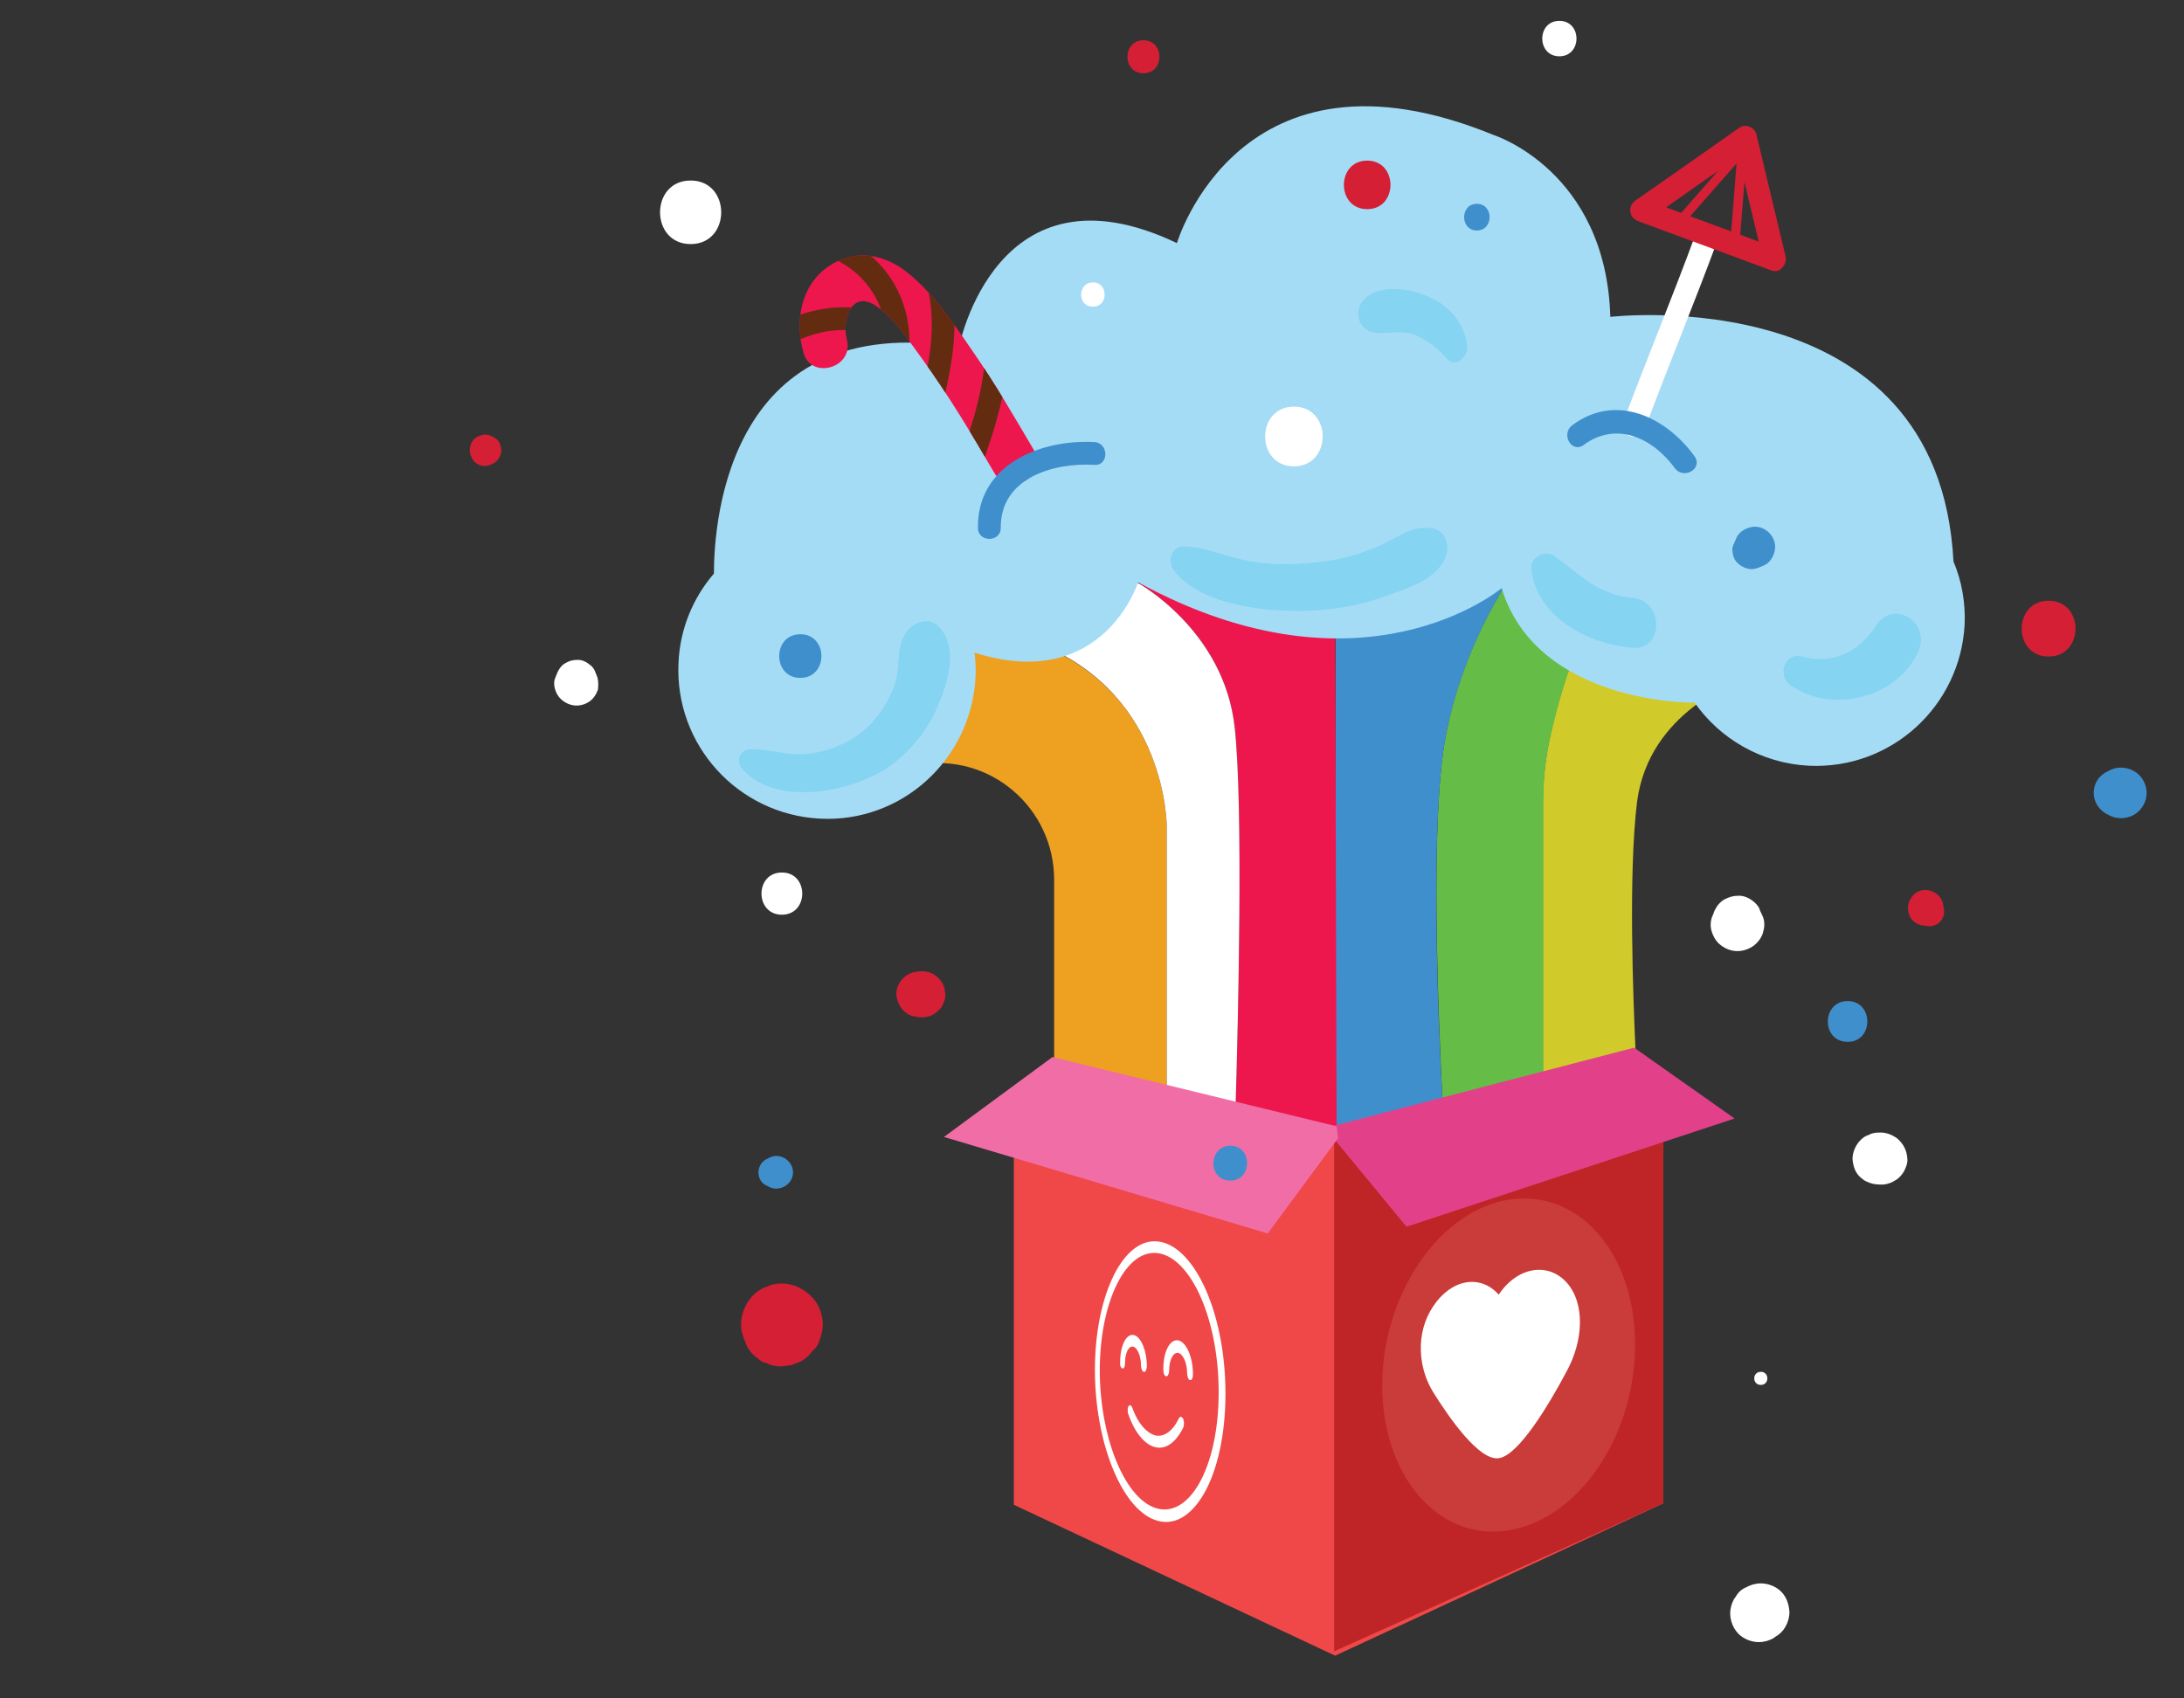 <svg xmlns="http://www.w3.org/2000/svg" xmlns:xlink="http://www.w3.org/1999/xlink" viewBox="0 0 450 350"><rect x="0" y="0" width="450" height="350" fill="#333333" stroke="none"/><path fill="#D0CA2A" d="M336.6 216.4l.4.3c-.5-10.9-1.5-36.8.3-51.4 2.4-18.8 21.2-25 21.2-25s-11.3-29.7-23.6-21.2c-.5.4-1.1.8-1.6 1.3-7.3 6.6-11.7 21.5-13.8 30.8-1 4.6-1.6 9.2-1.6 13.9v56.2l18.7-4.9z"/><path fill="#F04848" d="M290 252.2l-14.9-17.9-14.1 19.3-52.1-15.5v72l66.2 31.1 67.6-31.4v-74.9z"/><path fill="#EEA021" d="M217.2 181.3v37.1l23.2 5.7v-53.7s.2-30.1-30.6-39.1-21.4 26.5-21.4 26.5.3-.1 1-.2c14.6-2.5 27.8 8.9 27.8 23.7z"/><path fill="#65BC46" d="M318 221.3V165.1c0-4.7.5-9.3 1.6-13.9 1.8-8 5.3-20.2 11-27.7.1-.1.1-.2.2-.3l-16-9.4s-12.9 15.7-17 38.3c-3.1 16.9-1.5 55.9-.6 74.5l20.8-5.3z"/><path fill="#408FCD" d="M297.2 226.7c-1-18.6-2.5-57.6.6-74.5 2.5-13.6 8.1-24.7 12.2-31.4l.7-6.6-35.5 8.8v109.5l22-5.8z"/><path fill="#ED174E" d="M234.8 120.3c2.5 1.5 17.6 11.2 19.6 29.6 1.8 16.2.7 61 .2 77.6l20.3 5 .5-.1-.3-109.4s-43-12.2-42.1-11.9c.2-.1.8 3.4 1.8 9.2z"/><path fill="#FFF" d="M240.4 170.3V224l14.2 3.5c.5-16.6 1.6-61.3-.2-77.6-2.2-20.1-20-29.8-20-29.8l-20 12.7c26.1 10.5 26 37.5 26 37.5z"/><path fill="#BF2526" d="M274.9 232.4v107.9l67.8-30.5v-74.9z"/><g fill="#E2418A"><path d="M289.8 252.8l-15-18.2.7-.6 14.6 17.7 65.3-21.5-18.9-13.3-61.5 16-.2-.9 61.9-16.1 20.7 14.6z"/><path d="M274.9 232.4l61.7-16 19.8 13.9-66.4 21.9-14.9-17.9"/></g><g fill="#F06DA6"><path d="M274.9 232.4l-58-14.1-20.7 15.3-.7.5 65.5 19.5 14.1-19.3z"/><path d="M261.2 254.2l-.3-.1-66.4-19.8 22.4-16.5.2.1 58.3 14.2.3 2.4-.1.2-14.4 19.5zm-64.6-20.3l64.3 19.2 13.8-18.9-.2-1.4-57.4-14-20.5 15.1z"/></g><path fill="#A5DCF5" d="M402.5 115.7c-3-58.4-70.7-50.4-70.7-50.4-.9-30.2-24.1-37.5-24.1-37.5-52.3-21.4-65.2 22.3-65.2 22.3-37.3-17.8-44.9 21.4-44.9 21.4-47.2-7.6-50.5 35.3-50.5 46.7-4.3 5-7 11.4-7.3 18.4-.8 16.9 12.2 31.2 29.1 32.1s31.2-12.2 32.1-29.1c.1-1.7 0-3.4-.2-5.1 26.5 8.4 33.7-14.5 33.7-14.5 46.4 25.3 74.9 1.2 74.9 1.2 7.3 23.9 39.4 23.6 39.4 23.6l.3-.1c5.2 7.5 13.8 12.6 23.6 13.1 16.9.8 31.2-12.2 32.1-29.1.2-4.5-.6-9-2.3-13z"/><path fill="#ED174E" d="M174.5 70c-1.1-4.2 1-10.4 6.1-6.9 3.7 2.5 6.7 7.2 9.3 10.7 5.5 7.6 10.3 15.6 15 23.7 3.1 5.2 11.2.5 8.1-4.8-4-6.8-8-13.7-12.5-20.2-3.9-5.7-8.1-12-13.5-16.3-4.8-3.9-11-5-16.3-1.3-5.8 4-6.9 11.3-5.2 17.6 1.4 5.9 10.5 3.4 9-2.5z"/><path fill="#FFF" d="M349.5 47.9C344.7 61 339.3 74 334.4 87.1c-1.1 2.8 3.5 4.1 4.5 1.3 4.9-13.2 10.3-26.1 15.1-39.2 1.1-2.9-3.4-4.2-4.5-1.3z"/><path fill="#408FCD" d="M206.2 108.8c-.1-10.3 10.8-13.5 19.3-13 3 .2 3-4.5 0-4.7-11.2-.6-24.2 4.7-24 17.7 0 3 4.7 3 4.7 0zM326.3 91.7c6.8-5 14.3-1.4 18.8 4.8 1.8 2.4 5.8.1 4.1-2.4-5.8-8.1-16.2-13.2-25.2-6.5-2.5 1.8-.2 5.9 2.3 4.1z"/><defs><path id="a" d="M174.5 70c-1.1-4.2 1-10.4 6.1-6.9 3.7 2.5 6.7 7.2 9.3 10.7 5.5 7.6 10.3 15.6 15 23.7 3.1 5.2 11.2.5 8.1-4.8-4-6.8-8-13.7-12.5-20.2-3.9-5.7-8.1-12-13.5-16.3-4.8-3.9-11-5-16.3-1.3-5.8 4-6.9 11.3-5.2 17.6 1.4 5.9 10.5 3.4 9-2.5z"/></defs><clipPath id="b"><use xlink:href="#a" overflow="visible"/></clipPath><g clip-path="url(#b)"><path fill="#632C11" d="M179.3 63.8c-7.2-1.3-14.3 0-20.5 4.1-2.5 1.7-.2 5.8 2.4 4.1 5-3.4 10.8-4.7 16.8-3.6 3 .5 4.3-4 1.3-4.6z"/><path fill="#632C11" d="M171.2 48.1c-2.9-1-4.1 3.6-1.3 4.5 8 2.7 12.9 9.8 12.8 18.2 0 3 4.7 3 4.7 0 .1-10.6-6.2-19.4-16.2-22.7zM190.1 55.9c3.4 9.1 1.6 18.3-.7 27.4-.7 2.9 3.8 4.2 4.5 1.3 2.5-9.9 4.4-20.1.7-29.9-1-2.8-5.6-1.6-4.5 1.2zM207.7 69.8c-.1-3-4.8-3-4.7 0 .3 8.9-2.5 17.2-5.4 25.4-1 2.9 3.5 4.1 4.5 1.3 3.1-8.7 5.9-17.4 5.6-26.7z"/></g><path fill="#D41F35" d="M366.2 51.2c-9.1-3.4-18.2-6.7-27.3-10.1.2 1.4.4 2.9.6 4.3 7.1-5 14.2-10 21.4-15-1.2-.5-2.3-.9-3.5-1.4 2 8.4 4 16.7 6 25.1.7 2.9 5.2 1.7 4.5-1.3-2-8.4-4-16.7-6-25.1-.3-1.4-2.2-2.3-3.5-1.4-7.1 5-14.2 10-21.4 15-1.7 1.2-1.4 3.6.6 4.3 9.1 3.4 18.2 6.7 27.3 10.1 2.9 1.1 4.1-3.4 1.3-4.5z"/><path fill="#D41F35" d="M358.4 50.4l-1.9-.1 1.3-16.6-11.6 13.2-1.4-1.2 15.4-17.6zM169 275.8c.1-.2.2-.5.2-.7.9-2.7-.1-6.2-2.2-8.1-1.6-1.5-3.6-2.5-5.9-2.5-1.2 0-2.2.2-3.2.7-1 .3-1.9.9-2.7 1.7-2 2-3.1 5.4-2.2 8.1.1.2.2.5.2.7.3.6.5 1.3.8 1.9.5.9 1.2 1.7 2.1 2.3.5.5 1.1.9 1.8 1 1 .5 2 .7 3.1.7.7-.1 1.4-.2 2.2-.3.6-.3 1.3-.5 1.9-.8.9-.5 1.7-1.2 2.3-2.1.8-.6 1.3-1.5 1.6-2.6zM400.5 187.1c-.1-.2-.1-.5-.2-.7v1.8c.4-1.5 0-3.1-1.3-4-1.4-1.1-3.6-1.1-4.8.3-1.2 1.3-1.4 3-.6 4.5.8 1.5 2.7 2.1 4.3 1.6h-1.8c.2.1.5.1.7.2 2.3.5 4.2-1.4 3.7-3.7zM281.7 43.1c6.4 0 6.4-10 0-10s-6.4 10 0 10zM235.6 15.1c4.4 0 4.4-6.8 0-6.8s-4.4 6.8 0 6.8zM100.7 95.9c.1 0 .2-.1.3-.1.6-.3 1.2-.5 1.6-1.1.4-.5.7-1.2.7-1.9 0-.5-.2-1.1-.4-1.6-.4-.7-1.1-1.1-1.8-1.4-.1 0-.2-.1-.3-.1-1-.4-2.4.1-3.1.8-.6.6-.9 1.4-.9 2.3 0 .8.4 1.7.9 2.3.6.7 2 1.2 3 .8zM422.1 135.3c7.4 0 7.4-11.5 0-11.5s-7.4 11.5 0 11.5zM188.1 209.4c.2 0 .4.1.5.1.9.2 1.7.2 2.6 0 .8-.2 1.5-.6 2.1-1.2l.1-.1c.5-.4.8-.9 1-1.5.3-.6.4-1.2.4-1.8-.1-.4-.1-.8-.2-1.2-.2-.8-.6-1.5-1.2-2.1l-.1-.1c-.6-.6-1.3-1-2.1-1.2-.9-.2-1.7-.2-2.6 0-.2 0-.4.1-.5.1-1.9.5-3.5 2.5-3.4 4.5.1 2 1.4 4 3.4 4.5z"/><path fill="#FFF" d="M266.6 96.1c7.9 0 7.9-12.3 0-12.3s-7.9 12.3 0 12.3zM225.2 63.2c3.2 0 3.2-5 0-5s-3.3 5 0 5zM321.3 11.6c4.7 0 4.7-7.3 0-7.3s-4.7 7.3 0 7.3zM353 188.4c-.1.2-.2.5-.3.7-.3 1-.3 2 0 2.9.3.9.7 1.7 1.4 2.4 1.1 1 2.4 1.6 3.9 1.6 1.4 0 2.9-.6 3.9-1.6.7-.7 1.2-1.5 1.4-2.4.3-1 .3-2 0-2.9-.1-.2-.2-.5-.3-.7-.2-.4-.4-.8-.5-1.2-.3-.6-.8-1.1-1.3-1.5-.9-.7-2-1.2-3.2-1.1-.9 0-1.8.3-2.6.7-.6.3-1.1.8-1.5 1.3-.4.6-.7 1.1-.9 1.8zM161.1 188.5c5.6 0 5.6-8.7 0-8.7s-5.6 8.7 0 8.7zM357.6 329.1c-.1.1-.2.3-.3.4-.5.9-.8 1.9-.8 3s.3 2.1.8 3c.6 1 1.1 1.5 2.1 2.1.9.5 1.9.8 3 .8s2.1-.3 3-.8c.1-.1.3-.2.4-.3.9-.5 1.6-1.2 2.1-2.1.5-.9.8-1.9.8-3-.1-1.6-.6-3.1-1.7-4.2s-2.7-1.7-4.2-1.7c-1.1 0-2.1.3-3 .8-1 .4-1.7 1.1-2.2 2zM362.8 285.4c1.8 0 1.8-2.7 0-2.7s-1.8 2.7 0 2.7zM123.1 139.6c-.1-.2-.1-.3-.2-.5-.1-.3-.3-.7-.4-1-.3-.5-.6-.9-1.1-1.2-.7-.6-1.7-1-2.6-.9-.8 0-1.5.2-2.2.6-1 .5-1.6 1.5-2 2.6-.1.2-.1.3-.2.5-.6 1.4.1 3.4 1.2 4.4.9.8 2 1.3 3.2 1.3 1.2 0 2.4-.5 3.2-1.3.6-.6.9-1.2 1.2-2 .1-.9.1-1.7-.1-2.5zM387.2 244.1c1.1.1 2.3-.2 3.2-.8.8-.4 1.5-1.2 1.9-1.9.4-.8.8-1.7.7-2.6-.1-1.7-.8-3.1-2.1-4.2-1.1-.8-2.4-1.3-3.8-1.2-.7 0-1.4.1-2.1.5-.7.2-1.2.6-1.7 1.1-.9.9-1.6 2.4-1.6 3.8.1 1.4.5 2.8 1.6 3.8.4.3.7.6 1.1.8 1 .5 1.9.7 2.8.7zM142.3 50.3c8.4 0 8.4-13.1 0-13.1s-8.4 13.1 0 13.1z"/><path fill="#408FCD" d="M164.9 139.7c5.8 0 5.8-9 0-9s-5.8 9 0 9zM304.3 47.5c3.5 0 3.5-5.5 0-5.5s-3.5 5.5 0 5.5zM380.7 214.7c5.4 0 5.4-8.4 0-8.4s-5.5 8.4 0 8.4zM433.8 167.6l.6.3c1.6 1 3.7.9 5.3 0 1.6-.9 2.6-2.7 2.6-4.5 0-1.8-1-3.6-2.6-4.5-1.6-.9-3.7-1-5.3 0l-.6.3c-1.5.9-2.4 2.4-2.4 4.2s1 3.3 2.4 4.2zM157.7 244.2l.6.3c2.2 1.3 5.1-.4 5.1-2.9s-2.9-4.3-5.1-2.9l-.6.3c-1.9 1.2-1.9 4.1 0 5.2zM253.5 243.3c4.6 0 4.6-7.2 0-7.2-4.6.1-4.7 7.2 0 7.2zM362.8 116.8c.2-.1.5-.2.7-.3 1.1-.5 1.8-1.6 2.1-2.7.9-3-2.1-6-5.1-5.1-1.1.3-2.2 1-2.7 2.1-.1.2-.2.5-.3.7-.1.3-.3.6-.4.9-.2.5-.2 1-.1 1.5.1.8.4 1.6 1.1 2.2.5.5 1.1.8 1.7 1 1.1.4 2.1.1 3-.3z"/><path fill="#85D4F2" d="M302.3 71.3c-.6-4.6-3.3-7.9-7.4-9.9-3.7-1.8-9.7-2.9-13.2-.3-3.1 2.4-2.2 7.2 2 7.5 2.8.2 5.2-.7 8 .5 2.3 1 4.8 2.8 6.3 4.7 1.7 2.3 4.6-.3 4.3-2.5zM152.9 158.4c7 8.1 23.2 4.8 30.7-.7 4.4-3.3 7.7-7.5 9.8-12.6 2-4.8 4-11.5.2-15.8-2-2.3-5.2-1.2-6.8.9-2.2 2.9-1.3 7-2.3 10.4-1.2 3.8-3.5 7.3-6.5 9.9-3.1 2.6-7.1 4.3-11.2 4.8-4.2.6-8.1-1-12.2-.9-2.2 0-3 2.5-1.7 4zM241.9 117.6c5.8 7.5 20.2 8.7 29 8.2 5.3-.3 10.6-1.4 15.6-3.3 4.4-1.6 10.4-3.5 11.6-8.6.5-2-.6-4.6-2.8-5-4.5-.8-7.4 2-11.4 3.7-4.3 1.9-9 3-13.7 3.4-4.5.4-9 .4-13.4-.5-4.3-.8-8.4-2.8-12.8-2.9-2.8 0-3.5 3.2-2.1 5z"/><g><path fill="#85D4F2" d="M315.5 117.2c1.1 10 11.6 15.5 20.8 16.3 6.6.6 6.6-9.8 0-10.3-6.7-.5-11-4.9-16.1-8.7-1.9-1.3-5 .5-4.7 2.7z"/></g><g><path fill="#85D4F2" d="M368.9 141.2c8.4 6 22.2 2.7 26.4-7.1 2.5-5.9-5.2-10.8-8.8-5.1-3.3 5.2-9 8.1-15.1 6.3-3.7-1.1-5.3 3.9-2.5 5.9z"/></g><g><path fill="#C93C3A" d="M284.8 285.5c0-18.1 11-35.1 25.1-38.1 14.7-3 27 10.2 27 29.7s-12.3 36.7-27 38.4c-14.1 1.6-25.1-11.8-25.1-30zm0 0"/><path fill="#FFF" d="M322.8 264.3c-3.9-4.3-10.2-3.2-14 2.5-3.8-4.3-9.8-3.2-13.5 2.4-3.7 5.5-3.1 12.7 0 17.7 3.3 5.3 9.5 14.2 13.5 13.6 4.1-.5 10.5-11.3 14-17.9 3.4-6.2 3.9-13.9 0-18.3zm0 0"/></g><g fill="#FFF"><path d="M233.3 290.1c-.2-.5-.5-.7-.8-.3-.2.4-.2 1.1 0 1.7 1.3 3.7 3.3 6.1 5.4 6.7 2.2.6 4.3-.8 5.9-4 .2-.5.2-1.3 0-1.8-.3-.5-.6-.6-.9-.1-1.3 2.7-3.1 3.9-4.9 3.5-1.9-.6-3.6-2.6-4.7-5.7z"/><path d="M237.9 313.2c7.7 2.9 14.6-8.7 14.6-26s-6.9-31.4-14.6-31.4c-7 0-12.3 11.9-12.3 26.5s5.3 28.3 12.3 30.9zm0-55c7 .1 13.2 13 13.2 28.7s-6.2 26.3-13.2 23.8c-6.4-2.3-11.3-14.9-11.3-28.3s4.9-24.3 11.3-24.2z"/><path d="M240.3 283.6c.3.1.6-.5.6-1.2 0-2.1.8-3.7 1.8-3.6 1 .1 1.9 2 1.9 4.2 0 .7.3 1.4.6 1.4.4.1.6-.5.6-1.2 0-3.6-1.4-6.7-3.1-7-1.7-.2-3 2.4-3 5.9 0 .9.2 1.5.6 1.5zM231.3 282c.3.1.5-.4.5-1.1 0-2 .7-3.5 1.6-3.4.9.1 1.7 1.9 1.7 3.9 0 .7.3 1.3.6 1.3.3.1.6-.5.6-1.1 0-3.4-1.3-6.3-2.8-6.5-1.5-.2-2.7 2.3-2.7 5.6-.1.7.2 1.3.5 1.3z"/></g></svg>
